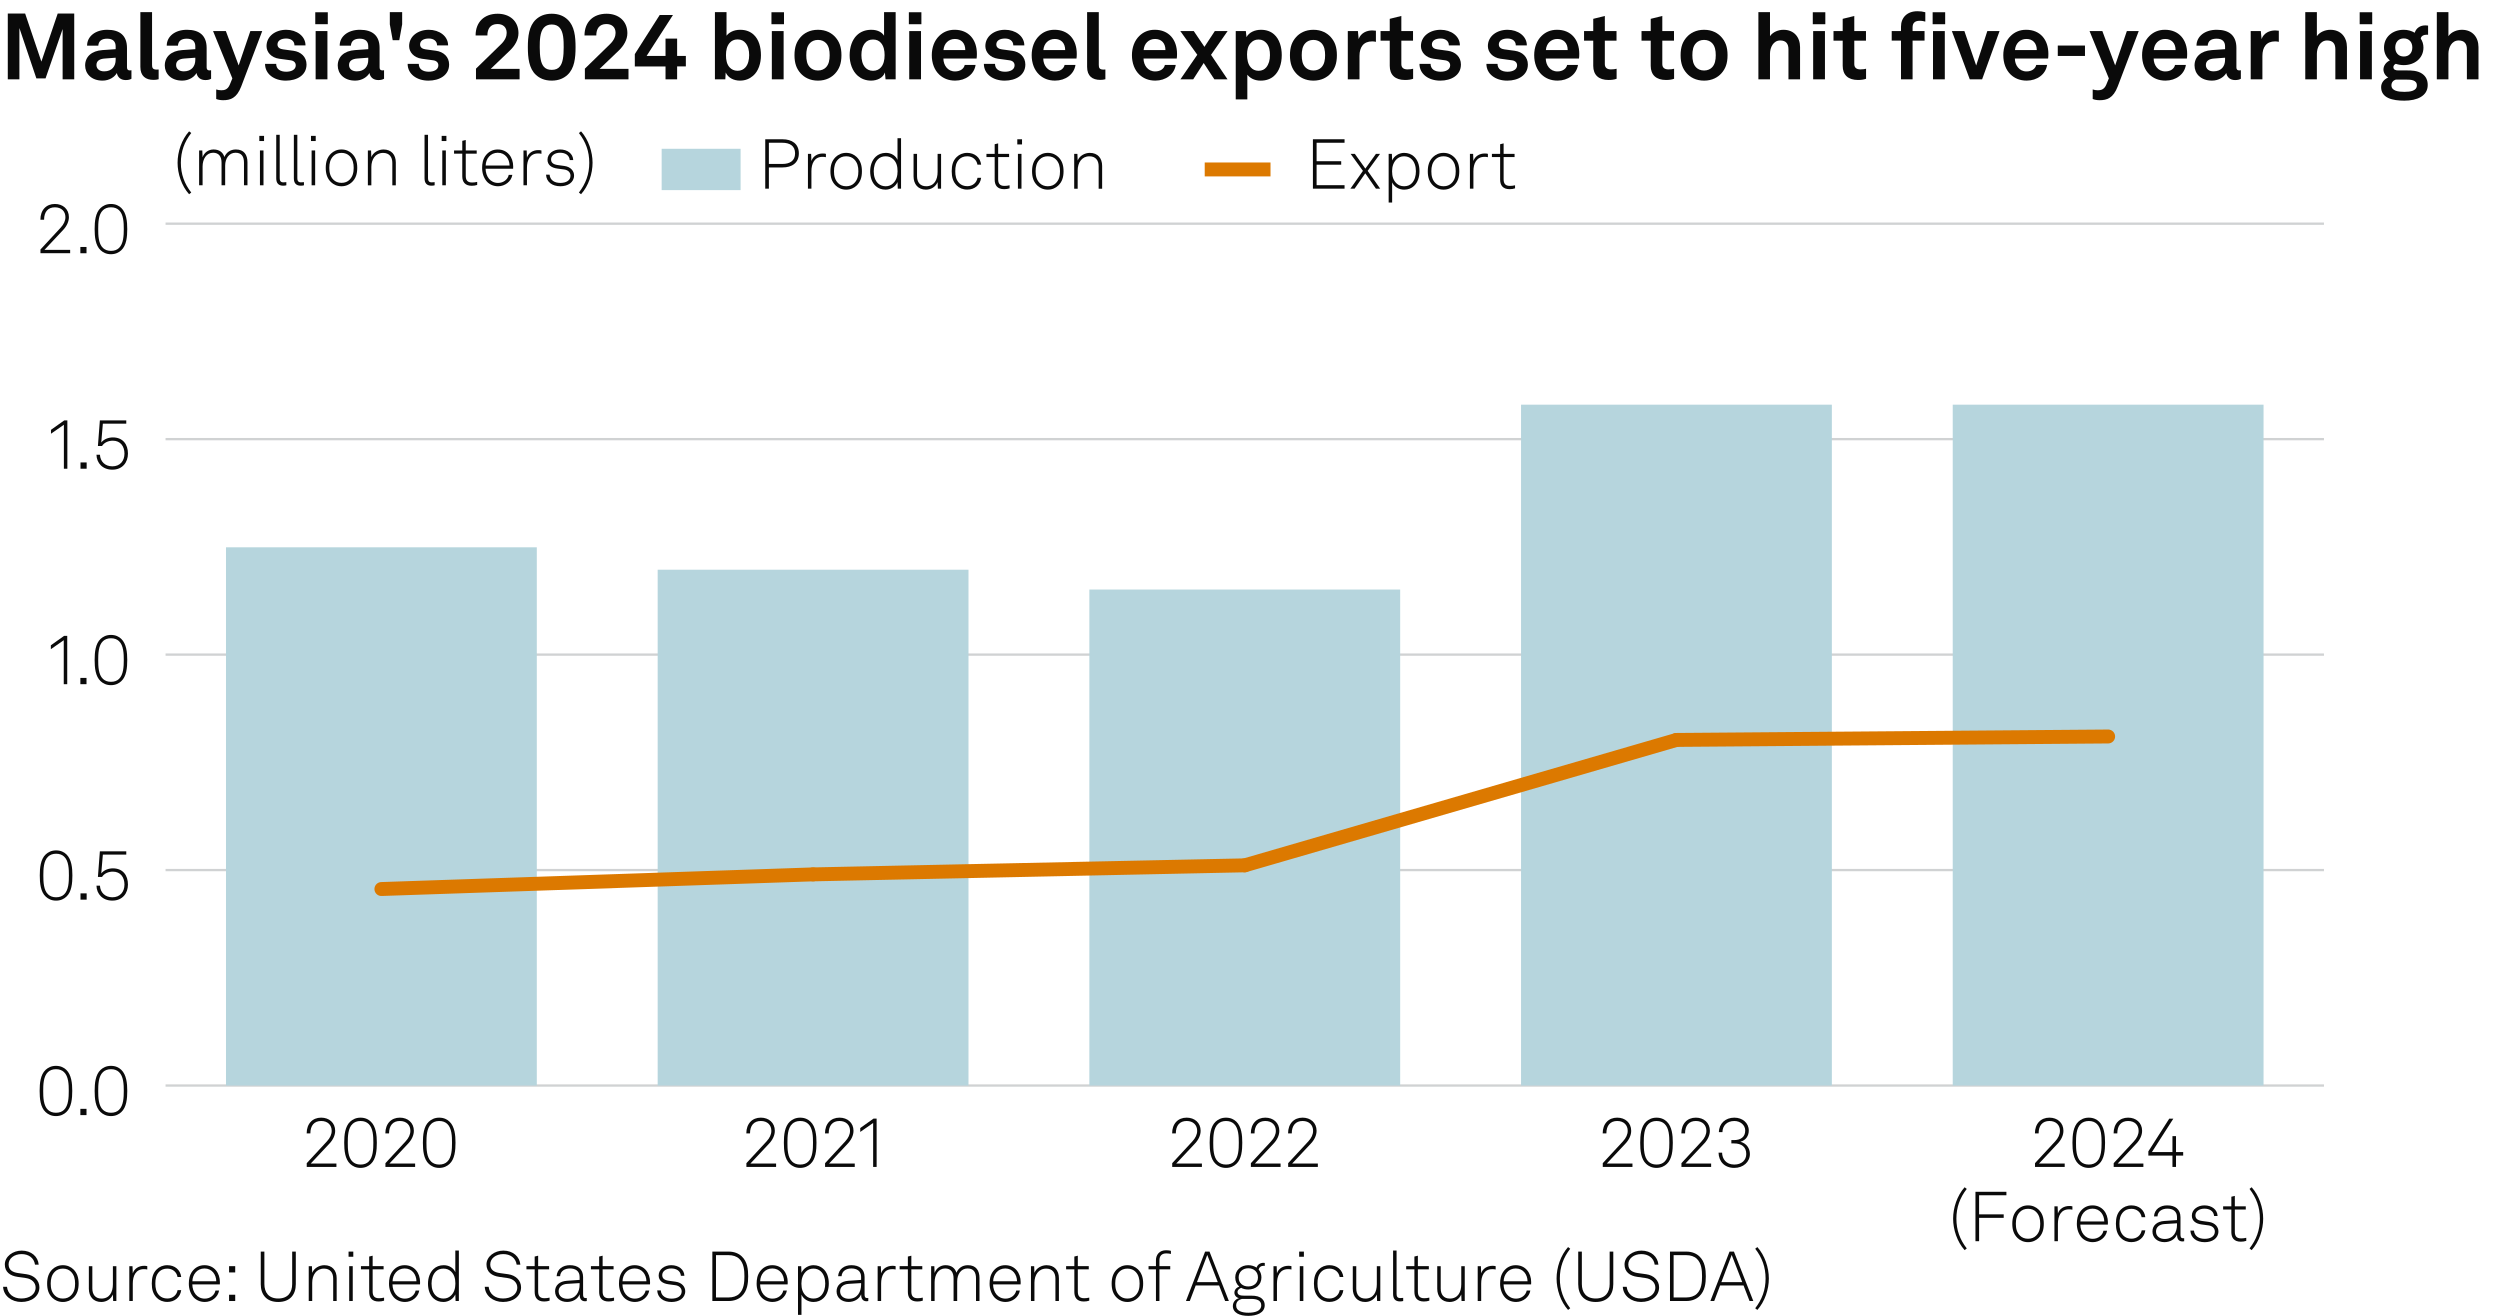 <?xml version="1.0" encoding="UTF-8"?>
<svg xmlns="http://www.w3.org/2000/svg" version="1.1" viewBox="0 0 269.291 141.732">
  <!-- Generator: Adobe Illustrator 28.7.2, SVG Export Plug-In . SVG Version: 1.2.0 Build 154)  -->
  <g>
    <g id="Background">
      <rect width="269.291" height="141.732" fill="#fff"/>
    </g>
    <g id="Graph">
      <g>
        <path d="M7.996,1.459v7.086h-1.25V3.128l-1.839,5.317h-.989l-1.829-5.427v5.527H.839V1.459h1.869l1.749,5.177,1.759-5.177h1.779Z" fill="#0a0a0a"/>
        <path d="M9.17,7.056c0-.949.7-1.579,1.859-1.659l1.429-.1v-.3c0-.49-.26-.83-.919-.83-.61,0-.919.27-.95.75h-1.209c0-.99.889-1.709,2.179-1.709,1.339,0,2.119.62,2.119,1.959v2.089c0,.24.11.33.32.33.06,0,.12-.01.16-.02v.919c-.16.09-.34.14-.62.14-.54,0-.87-.31-.95-.76-.24.42-.799.82-1.539.82-1.239,0-1.879-.78-1.879-1.629ZM12.458,6.446v-.23l-1.199.09c-.5.04-.87.23-.87.7,0,.4.31.68.83.68.85,0,1.239-.56,1.239-1.239Z" fill="#0a0a0a"/>
        <path d="M15.12,7.206V1.309h1.259v5.687c0,.3.07.5.5.5.11,0,.14-.01.21-.01v1.05c-.23.05-.32.07-.55.07-.849,0-1.419-.41-1.419-1.399Z" fill="#0a0a0a"/>
        <path d="M17.75,7.056c0-.949.7-1.579,1.859-1.659l1.429-.1v-.3c0-.49-.26-.83-.919-.83-.61,0-.919.27-.95.75h-1.209c0-.99.889-1.709,2.179-1.709,1.339,0,2.119.62,2.119,1.959v2.089c0,.24.11.33.32.33.06,0,.12-.01.16-.02v.919c-.16.09-.34.14-.62.14-.54,0-.87-.31-.95-.76-.24.42-.799.82-1.539.82-1.239,0-1.879-.78-1.879-1.629ZM21.038,6.446v-.23l-1.199.09c-.5.04-.87.23-.87.7,0,.4.31.68.83.68.85,0,1.239-.56,1.239-1.239Z" fill="#0a0a0a"/>
        <path d="M23.29,10.664v-1.029c.16.05.34.09.55.09.34,0,.699-.08.919-.62l.27-.66-2.079-5.097h1.379l1.379,3.698,1.259-3.698h1.279l-2.259,5.957c-.49,1.289-1.189,1.489-1.949,1.489-.26,0-.54-.04-.75-.13Z" fill="#0a0a0a"/>
        <path d="M28.55,6.876h1.199c0,.58.46.85,1.08.85.52,0,1.029-.2,1.029-.69,0-.28-.19-.49-.54-.54l-1.25-.17c-.859-.12-1.359-.72-1.359-1.359,0-1.059.95-1.759,2.119-1.759,1.129,0,2.079.68,2.079,1.679h-1.189c0-.479-.38-.739-.89-.739-.54,0-.939.22-.939.64,0,.37.32.49.6.53l1.109.15c.819.11,1.419.66,1.419,1.479,0,1.159-1.039,1.739-2.229,1.739-1.259,0-2.239-.71-2.239-1.809Z" fill="#0a0a0a"/>
        <path d="M35.309,1.319v1.29h-1.35v-1.29h1.35ZM35.269,3.348v5.197h-1.27V3.348h1.27Z" fill="#0a0a0a"/>
        <path d="M36.38,7.056c0-.949.7-1.579,1.859-1.659l1.429-.1v-.3c0-.49-.26-.83-.919-.83-.61,0-.919.27-.95.75h-1.209c0-.99.889-1.709,2.179-1.709,1.339,0,2.119.62,2.119,1.959v2.089c0,.24.11.33.32.33.06,0,.12-.01.16-.02v.919c-.16.09-.34.14-.62.14-.54,0-.87-.31-.95-.76-.24.42-.799.82-1.539.82-1.239,0-1.879-.78-1.879-1.629ZM39.668,6.446v-.23l-1.199.09c-.5.04-.87.23-.87.7,0,.4.31.68.83.68.85,0,1.239-.56,1.239-1.239Z" fill="#0a0a0a"/>
        <path d="M41.99,1.309h1.329v1.309l-.31,1.709h-.709l-.31-1.709v-1.309Z" fill="#0a0a0a"/>
        <path d="M43.91,6.876h1.199c0,.58.46.85,1.08.85.52,0,1.029-.2,1.029-.69,0-.28-.19-.49-.54-.54l-1.25-.17c-.859-.12-1.359-.72-1.359-1.359,0-1.059.95-1.759,2.119-1.759,1.129,0,2.079.68,2.079,1.679h-1.189c0-.479-.38-.739-.89-.739-.54,0-.939.22-.939.64,0,.37.32.49.6.53l1.109.15c.819.11,1.419.66,1.419,1.479,0,1.159-1.039,1.739-2.229,1.739-1.259,0-2.239-.71-2.239-1.809Z" fill="#0a0a0a"/>
        <path d="M51.27,7.396l2.688-2.619c.48-.459.62-.889.62-1.239,0-.609-.4-.949-.989-.949-.79,0-1.089.54-1.089,1.229h-1.27c0-1.439.93-2.338,2.379-2.338,1.269,0,2.239.77,2.239,2.089,0,.709-.39,1.359-.919,1.869l-2.069,1.979h3.108v1.129h-4.697v-1.149Z" fill="#0a0a0a"/>
        <path d="M57.729,8.065c-.75-.689-.87-1.839-.87-2.978s.12-2.299.87-2.988c.38-.35.909-.62,1.699-.62s1.33.27,1.699.62c.76.699.87,1.849.87,2.988s-.11,2.279-.87,2.978c-.37.34-.91.62-1.699.62s-1.319-.27-1.699-.62ZM60.318,7.146c.3-.379.4-1.049.4-2.059,0-.76-.02-1.629-.43-2.099-.19-.22-.47-.35-.86-.35s-.669.14-.859.36c-.41.479-.43,1.359-.43,2.089,0,1.049.12,1.719.43,2.089.2.24.48.35.859.35.4,0,.69-.12.89-.38Z" fill="#0a0a0a"/>
        <path d="M63,7.396l2.688-2.619c.48-.459.62-.889.62-1.239,0-.609-.4-.949-.989-.949-.79,0-1.089.54-1.089,1.229h-1.27c0-1.439.93-2.338,2.379-2.338,1.269,0,2.239.77,2.239,2.089,0,.709-.39,1.359-.919,1.869l-2.069,1.979h3.108v1.129h-4.697v-1.149Z" fill="#0a0a0a"/>
        <path d="M71.688,7.156h-3.308v-1.329l2.678-4.208h1.429l-2.838,4.408h2.039v-1.869h1.249v1.869h.94v1.129h-.94v1.389h-1.249v-1.389Z" fill="#0a0a0a"/>
        <path d="M78.169,7.805l-.04.74h-1.12V1.309h1.25v2.539c.23-.31.72-.64,1.469-.64.62,0,1.109.2,1.469.54.54.51.77,1.309.77,2.209,0,.839-.26,1.709-.85,2.208-.36.31-.82.52-1.409.52-.64,0-1.27-.28-1.539-.88ZM80.288,7.266c.3-.33.41-.83.41-1.329s-.1-.939-.38-1.29c-.2-.25-.47-.4-.869-.4-.38,0-.65.14-.86.38-.29.34-.39.79-.39,1.31,0,.54.1,1.019.41,1.339.19.2.47.35.84.35s.64-.14.839-.36Z" fill="#0a0a0a"/>
        <path d="M84.449,1.319v1.29h-1.35v-1.29h1.35ZM84.409,3.348v5.197h-1.27V3.348h1.27Z" fill="#0a0a0a"/>
        <path d="M86.239,7.896c-.42-.47-.66-1.04-.66-1.949s.24-1.479.66-1.949c.37-.42.989-.79,1.869-.79s1.5.37,1.869.79c.42.47.66,1.039.66,1.949s-.24,1.479-.66,1.949c-.37.419-.99.79-1.869.79s-1.499-.37-1.869-.79ZM88.958,7.266c.33-.33.41-.81.41-1.319s-.08-.989-.41-1.319c-.18-.18-.459-.33-.85-.33s-.669.15-.85.33c-.33.33-.41.81-.41,1.319s.08.99.41,1.319c.18.18.46.33.85.33s.67-.15.85-.33Z" fill="#0a0a0a"/>
        <path d="M92.409,8.175c-.6-.52-.889-1.37-.889-2.219,0-.88.27-1.669.779-2.159.39-.379.919-.589,1.559-.589.75,0,1.189.33,1.37.64V1.309h1.249v7.236h-1.089l-.07-.74c-.2.59-.85.88-1.489.88-.57,0-1.06-.2-1.419-.51ZM94.877,7.275c.3-.33.41-.799.41-1.339,0-.52-.1-.97-.39-1.31-.2-.24-.479-.37-.859-.37-.39,0-.67.14-.87.39-.28.35-.38.79-.38,1.29s.11,1,.41,1.329c.2.22.47.36.84.36s.649-.14.839-.35Z" fill="#0a0a0a"/>
        <path d="M99.249,1.319v1.29h-1.35v-1.29h1.35ZM99.208,3.348v5.197h-1.27V3.348h1.27Z" fill="#0a0a0a"/>
        <path d="M101.179,8.045c-.53-.5-.81-1.25-.81-2.099,0-.83.28-1.579.8-2.079.399-.39.939-.66,1.659-.66,1.5,0,2.399,1.049,2.399,2.599,0,.2-.01.379-.03.5h-3.578c0,.709.459,1.389,1.249,1.389.57,0,.959-.29,1.05-.7h1.169c-.15,1.02-1.079,1.689-2.199,1.689-.739,0-1.289-.25-1.709-.64ZM103.977,5.396c0-.77-.45-1.199-1.119-1.199-.68,0-1.179.49-1.229,1.199h2.349Z" fill="#0a0a0a"/>
        <path d="M105.979,6.876h1.199c0,.58.46.85,1.08.85.52,0,1.029-.2,1.029-.69,0-.28-.19-.49-.54-.54l-1.25-.17c-.859-.12-1.359-.72-1.359-1.359,0-1.059.95-1.759,2.119-1.759,1.129,0,2.079.68,2.079,1.679h-1.189c0-.479-.38-.739-.89-.739-.54,0-.939.22-.939.64,0,.37.32.49.6.53l1.109.15c.819.11,1.419.66,1.419,1.479,0,1.159-1.039,1.739-2.229,1.739-1.259,0-2.239-.71-2.239-1.809Z" fill="#0a0a0a"/>
        <path d="M111.938,8.045c-.53-.5-.81-1.25-.81-2.099,0-.83.28-1.579.8-2.079.399-.39.939-.66,1.659-.66,1.5,0,2.399,1.049,2.399,2.599,0,.2-.01.379-.03.5h-3.578c0,.709.459,1.389,1.249,1.389.57,0,.959-.29,1.05-.7h1.169c-.15,1.02-1.079,1.689-2.199,1.689-.739,0-1.289-.25-1.709-.64ZM114.737,5.396c0-.77-.45-1.199-1.119-1.199-.68,0-1.179.49-1.229,1.199h2.349Z" fill="#0a0a0a"/>
        <path d="M117.099,7.206V1.309h1.259v5.687c0,.3.07.5.5.5.11,0,.14-.01.21-.01v1.05c-.23.05-.32.07-.55.07-.849,0-1.419-.41-1.419-1.399Z" fill="#0a0a0a"/>
        <path d="M122.738,8.045c-.53-.5-.81-1.25-.81-2.099,0-.83.28-1.579.8-2.079.399-.39.939-.66,1.659-.66,1.5,0,2.399,1.049,2.399,2.599,0,.2-.01.379-.03.5h-3.578c0,.709.459,1.389,1.249,1.389.57,0,.959-.29,1.05-.7h1.169c-.15,1.02-1.079,1.689-2.199,1.689-.739,0-1.289-.25-1.709-.64ZM125.537,5.396c0-.77-.45-1.199-1.119-1.199-.68,0-1.179.49-1.229,1.199h2.349Z" fill="#0a0a0a"/>
        <path d="M127.139,3.348h1.449l1.149,1.699,1.119-1.699h1.379l-1.789,2.559,1.779,2.639h-1.419l-1.149-1.759-1.129,1.759h-1.379l1.819-2.648-1.829-2.549Z" fill="#0a0a0a"/>
        <path d="M133.108,3.348h1.09l.069.65c.29-.53.92-.79,1.56-.79.6,0,1.079.19,1.429.51.561.509.81,1.349.81,2.219,0,.929-.279,1.759-.85,2.259-.35.31-.829.49-1.419.49-.749,0-1.189-.33-1.439-.64v2.658h-1.249V3.348ZM136.396,7.256c.28-.35.4-.79.4-1.319,0-.48-.08-.939-.37-1.279-.21-.24-.46-.4-.859-.4-.38,0-.63.14-.85.38-.29.31-.39.759-.39,1.229,0,.56.1,1.06.409,1.399.19.21.46.36.83.36.38,0,.649-.15.829-.37Z" fill="#0a0a0a"/>
        <path d="M139.608,7.896c-.42-.47-.66-1.04-.66-1.949s.24-1.479.66-1.949c.369-.42.989-.79,1.869-.79s1.499.37,1.868.79c.42.47.66,1.039.66,1.949s-.24,1.479-.66,1.949c-.369.419-.989.79-1.868.79s-1.5-.37-1.869-.79ZM142.327,7.266c.329-.33.409-.81.409-1.319s-.08-.989-.409-1.319c-.181-.18-.46-.33-.85-.33s-.67.15-.85.33c-.33.33-.41.81-.41,1.319s.08.99.41,1.319c.18.18.459.33.85.33s.669-.15.85-.33Z" fill="#0a0a0a"/>
        <path d="M145.179,3.348h1.09l.08.86c.239-.66.859-.93,1.469-.93.13,0,.26.01.39.03v1.2c-.1-.03-.25-.05-.399-.05-.93,0-1.369.6-1.369,1.569v2.519h-1.26V3.348Z" fill="#0a0a0a"/>
        <path d="M149.698,7.086v-2.708h-.99v-1.03h.99v-1.319l1.249-.31v1.629h1.259v1.03h-1.259v2.528c0,.4.26.57.659.57.261,0,.45-.03.61-.07v1.079c-.271.1-.57.13-.87.13-1.049,0-1.648-.53-1.648-1.529Z" fill="#0a0a0a"/>
        <path d="M152.898,6.876h1.199c0,.58.46.85,1.079.85.521,0,1.03-.2,1.03-.69,0-.28-.19-.49-.54-.54l-1.249-.17c-.86-.12-1.359-.72-1.359-1.359,0-1.059.949-1.759,2.118-1.759,1.13,0,2.079.68,2.079,1.679h-1.189c0-.479-.38-.739-.89-.739-.539,0-.939.22-.939.64,0,.37.32.49.6.53l1.109.15c.82.11,1.42.66,1.42,1.479,0,1.159-1.04,1.739-2.229,1.739-1.259,0-2.238-.71-2.238-1.809Z" fill="#0a0a0a"/>
        <path d="M160.108,6.876h1.199c0,.58.46.85,1.079.85.521,0,1.03-.2,1.03-.69,0-.28-.19-.49-.54-.54l-1.249-.17c-.86-.12-1.359-.72-1.359-1.359,0-1.059.949-1.759,2.118-1.759,1.13,0,2.079.68,2.079,1.679h-1.189c0-.479-.38-.739-.89-.739-.539,0-.939.22-.939.64,0,.37.32.49.6.53l1.109.15c.82.11,1.42.66,1.42,1.479,0,1.159-1.04,1.739-2.229,1.739-1.259,0-2.238-.71-2.238-1.809Z" fill="#0a0a0a"/>
        <path d="M166.067,8.045c-.529-.5-.81-1.25-.81-2.099,0-.83.28-1.579.8-2.079.399-.39.939-.66,1.659-.66,1.499,0,2.398,1.049,2.398,2.599,0,.2-.01.379-.03.5h-3.578c0,.709.46,1.389,1.25,1.389.569,0,.959-.29,1.049-.7h1.17c-.15,1.02-1.08,1.689-2.199,1.689-.739,0-1.289-.25-1.709-.64ZM168.866,5.396c0-.77-.45-1.199-1.12-1.199-.68,0-1.179.49-1.229,1.199h2.349Z" fill="#0a0a0a"/>
        <path d="M171.618,7.086v-2.708h-.99v-1.03h.99v-1.319l1.249-.31v1.629h1.259v1.03h-1.259v2.528c0,.4.26.57.659.57.261,0,.45-.03.61-.07v1.079c-.271.1-.57.13-.87.13-1.049,0-1.648-.53-1.648-1.529Z" fill="#0a0a0a"/>
        <path d="M177.809,7.086v-2.708h-.99v-1.03h.99v-1.319l1.249-.31v1.629h1.259v1.03h-1.259v2.528c0,.4.26.57.659.57.261,0,.45-.03.61-.07v1.079c-.271.1-.57.13-.87.13-1.049,0-1.648-.53-1.648-1.529Z" fill="#0a0a0a"/>
        <path d="M181.688,7.896c-.42-.47-.66-1.04-.66-1.949s.24-1.479.66-1.949c.369-.42.989-.79,1.869-.79s1.499.37,1.868.79c.42.47.66,1.039.66,1.949s-.24,1.479-.66,1.949c-.369.419-.989.79-1.868.79s-1.5-.37-1.869-.79ZM184.406,7.266c.329-.33.409-.81.409-1.319s-.08-.989-.409-1.319c-.181-.18-.46-.33-.85-.33s-.67.15-.85.33c-.33.33-.41.81-.41,1.319s.08.99.41,1.319c.18.18.459.33.85.33s.669-.15.85-.33Z" fill="#0a0a0a"/>
        <path d="M190.657,1.309v2.588c.3-.45.91-.689,1.449-.689,1.14,0,1.789.799,1.789,1.869v3.468h-1.249v-3.238c0-.6-.27-.949-.89-.949-.749,0-1.1.77-1.1,1.429v2.758h-1.249V1.309h1.249Z" fill="#0a0a0a"/>
        <path d="M196.617,1.319v1.29h-1.35v-1.29h1.35ZM196.577,3.348v5.197h-1.27V3.348h1.27Z" fill="#0a0a0a"/>
        <path d="M198.488,7.086v-2.708h-.99v-1.03h.99v-1.319l1.249-.31v1.629h1.259v1.03h-1.259v2.528c0,.4.26.57.659.57.261,0,.45-.03.61-.07v1.079c-.271.1-.57.13-.87.13-1.049,0-1.648-.53-1.648-1.529Z" fill="#0a0a0a"/>
        <path d="M204.768,4.377h-1v-1.03h1v-.479c0-.959.649-1.659,1.769-1.659.36,0,.51.03.85.11v1.009c-.14-.04-.33-.09-.6-.09-.52,0-.77.24-.77.709v.4h1.289v1.03h-1.289v4.167h-1.249v-4.167Z" fill="#0a0a0a"/>
        <path d="M209.527,1.319v1.29h-1.35v-1.29h1.35ZM209.487,3.348v5.197h-1.27V3.348h1.27Z" fill="#0a0a0a"/>
        <path d="M210.248,3.348h1.349l1.27,3.708,1.199-3.708h1.319l-1.879,5.197h-1.329l-1.929-5.197Z" fill="#0a0a0a"/>
        <path d="M216.597,8.045c-.529-.5-.81-1.25-.81-2.099,0-.83.28-1.579.8-2.079.399-.39.939-.66,1.659-.66,1.499,0,2.398,1.049,2.398,2.599,0,.2-.01.379-.03.5h-3.578c0,.709.46,1.389,1.25,1.389.569,0,.959-.29,1.049-.7h1.17c-.15,1.02-1.08,1.689-2.199,1.689-.739,0-1.289-.25-1.709-.64ZM219.396,5.396c0-.77-.45-1.199-1.12-1.199-.68,0-1.179.49-1.229,1.199h2.349Z" fill="#0a0a0a"/>
        <path d="M224.586,4.907v1.12h-2.929v-1.12h2.929Z" fill="#0a0a0a"/>
        <path d="M225.418,10.664v-1.029c.16.05.34.09.55.09.34,0,.699-.08.919-.62l.271-.66-2.079-5.097h1.379l1.38,3.698,1.259-3.698h1.279l-2.259,5.957c-.489,1.289-1.189,1.489-1.949,1.489-.26,0-.539-.04-.749-.13Z" fill="#0a0a0a"/>
        <path d="M231.547,8.045c-.529-.5-.81-1.25-.81-2.099,0-.83.28-1.579.8-2.079.399-.39.939-.66,1.659-.66,1.499,0,2.398,1.049,2.398,2.599,0,.2-.01.379-.03.5h-3.578c0,.709.46,1.389,1.25,1.389.569,0,.959-.29,1.049-.7h1.17c-.15,1.02-1.08,1.689-2.199,1.689-.739,0-1.289-.25-1.709-.64ZM234.346,5.396c0-.77-.45-1.199-1.12-1.199-.679,0-1.179.49-1.229,1.199h2.349Z" fill="#0a0a0a"/>
        <path d="M236.388,7.056c0-.949.699-1.579,1.858-1.659l1.43-.1v-.3c0-.49-.26-.83-.92-.83-.609,0-.919.27-.949.75h-1.209c0-.99.89-1.709,2.179-1.709,1.339,0,2.119.62,2.119,1.959v2.089c0,.24.109.33.319.33.061,0,.12-.01.16-.02v.919c-.16.09-.34.14-.62.14-.539,0-.869-.31-.949-.76-.24.42-.8.82-1.539.82-1.239,0-1.879-.78-1.879-1.629ZM239.676,6.446v-.23l-1.199.09c-.5.04-.869.23-.869.7,0,.4.31.68.829.68.85,0,1.239-.56,1.239-1.239Z" fill="#0a0a0a"/>
        <path d="M242.437,3.348h1.09l.08.86c.239-.66.859-.93,1.469-.93.13,0,.26.01.39.03v1.2c-.1-.03-.25-.05-.399-.05-.93,0-1.369.6-1.369,1.569v2.519h-1.26V3.348Z" fill="#0a0a0a"/>
        <path d="M249.566,1.309v2.588c.3-.45.91-.689,1.449-.689,1.14,0,1.789.799,1.789,1.869v3.468h-1.249v-3.238c0-.6-.27-.949-.89-.949-.749,0-1.1.77-1.1,1.429v2.758h-1.249V1.309h1.249Z" fill="#0a0a0a"/>
        <path d="M255.526,1.319v1.29h-1.35v-1.29h1.35ZM255.486,3.348v5.197h-1.27V3.348h1.27Z" fill="#0a0a0a"/>
        <path d="M256.487,9.384c0-.47.311-.849.77-1.039-.319-.17-.52-.52-.52-.86,0-.41.271-.779.689-.979-.38-.33-.629-.79-.629-1.369,0-1.159.919-1.929,2.129-1.929.43,0,.849.12,1.179.32.16-.53.63-.79,1.1-.79.08,0,.26,0,.34.02v.989c-.03-.01-.09-.01-.12-.01-.3,0-.63.1-.67.419.19.29.29.61.29.97,0,1.139-.939,1.889-2.118,1.889-.301,0-.59-.05-.86-.14-.14.07-.26.18-.26.35,0,.31.271.36.53.36h.879c.521,0,1.189.01,1.68.35.449.31.609.73.609,1.229,0,1.189-1.159,1.679-2.519,1.679-1.279,0-2.499-.28-2.499-1.459ZM260.336,9.194c0-.6-.68-.62-1.149-.62h-1.12c-.27.08-.47.29-.47.62,0,.6.75.7,1.39.7.649,0,1.35-.1,1.35-.7ZM259.846,5.117c0-.58-.35-.979-.919-.979s-.92.4-.92.979.35.97.92.97.919-.39.919-.97Z" fill="#0a0a0a"/>
        <path d="M263.735,1.309v2.588c.3-.45.91-.689,1.449-.689,1.14,0,1.789.799,1.789,1.869v3.468h-1.249v-3.238c0-.6-.27-.949-.89-.949-.749,0-1.1.77-1.1,1.429v2.758h-1.249V1.309h1.249Z" fill="#0a0a0a"/>
      </g>
      <g>
        <path d="M.331,138.608h.42c.09.766.676,1.262,1.547,1.262.863,0,1.539-.436,1.539-1.187,0-.503-.398-.924-1.036-1.014l-.901-.128c-.811-.112-1.381-.532-1.381-1.336,0-.863.871-1.494,1.817-1.494,1.028,0,1.764.646,1.832,1.517h-.398c-.105-.751-.706-1.141-1.449-1.141-.781,0-1.396.458-1.396,1.104,0,.615.443.855,1.014.938l.916.127c.818.113,1.389.676,1.389,1.412,0,.945-.833,1.576-1.944,1.576-1.059,0-1.922-.661-1.967-1.637Z" fill="#0a0a0a"/>
        <path d="M5.648,139.802c-.413-.397-.571-.893-.571-1.539,0-.638.158-1.141.571-1.539.27-.255.646-.442,1.126-.442s.856.188,1.126.442c.413.398.57.901.57,1.539,0,.646-.158,1.142-.57,1.539-.271.256-.646.443-1.126.443s-.856-.188-1.126-.443ZM7.638,139.547c.353-.346.451-.788.451-1.284,0-.487-.098-.938-.451-1.283-.203-.203-.488-.33-.863-.33s-.661.127-.863.33c-.353.345-.45.796-.45,1.283,0,.496.097.938.45,1.284.203.203.488.33.863.33s.661-.127.863-.33Z" fill="#0a0a0a"/>
        <path d="M9.571,138.812v-2.425h.375v2.402c0,.652.323,1.088.983,1.088.871,0,1.231-.698,1.231-1.539v-1.951h.375v3.753h-.345l-.03-.705c-.21.495-.69.811-1.254.811-.848,0-1.336-.593-1.336-1.434Z" fill="#0a0a0a"/>
        <path d="M13.928,136.387h.345l.03.772c.165-.525.675-.811,1.208-.811.113,0,.24,0,.353.038v.36c-.12-.03-.248-.038-.368-.038-.871,0-1.193.721-1.193,1.554v1.877h-.375v-3.753Z" fill="#0a0a0a"/>
        <path d="M16.891,139.795c-.398-.398-.541-.894-.541-1.532,0-.646.135-1.148.541-1.539.27-.263.653-.442,1.133-.442.796,0,1.404.488,1.494,1.269h-.398c-.083-.518-.511-.9-1.096-.9-.368,0-.661.12-.863.322-.353.353-.428.796-.428,1.291,0,.488.083.932.435,1.284.203.203.496.323.863.323.586,0,1.014-.384,1.096-.901h.391c-.098.773-.706,1.269-1.494,1.269-.48,0-.863-.173-1.133-.442Z" fill="#0a0a0a"/>
        <path d="M20.836,139.72c-.308-.36-.496-.871-.496-1.441,0-.474.075-.938.375-1.337.323-.428.766-.66,1.314-.66,1.036,0,1.659.826,1.659,1.824,0,.09,0,.143-.007.248h-2.965c.015.833.503,1.531,1.344,1.531.593,0,1.059-.391,1.148-.871h.391c-.113.706-.789,1.231-1.539,1.231-.541,0-.976-.24-1.224-.525ZM23.298,138.016c-.015-.714-.458-1.382-1.269-1.382-.796,0-1.292.646-1.307,1.382h2.575Z" fill="#0a0a0a"/>
        <path d="M25.336,136.387v.675h-.661v-.675h.661ZM25.336,139.464v.676h-.661v-.676h.661Z" fill="#0a0a0a"/>
        <path d="M28.088,138.323v-3.506h.39v3.491c0,.9.451,1.562,1.494,1.562s1.501-.661,1.501-1.562v-3.491h.39v3.506c0,1.134-.63,1.922-1.892,1.922s-1.884-.788-1.884-1.922Z" fill="#0a0a0a"/>
        <path d="M33.255,136.387h.345l.03.721c.195-.519.781-.826,1.306-.826.856,0,1.329.57,1.329,1.403v2.455h-.375v-2.417c0-.631-.323-1.073-.991-1.073-.833,0-1.269.69-1.269,1.523v1.967h-.375v-3.753Z" fill="#0a0a0a"/>
        <path d="M38.056,134.817v.556h-.51v-.556h.51ZM37.996,136.387v3.753h-.383v-3.753h.383Z" fill="#0a0a0a"/>
        <path d="M39.766,139.164v-2.433h-.886v-.345h.886v-1.036l.375-.091v1.127h1.179v.345h-1.179v2.38c0,.413.127.729.676.729.203,0,.36-.022.555-.067v.33c-.188.06-.375.09-.585.09-.736,0-1.021-.428-1.021-1.028Z" fill="#0a0a0a"/>
        <path d="M42.398,139.72c-.308-.36-.496-.871-.496-1.441,0-.474.075-.938.375-1.337.323-.428.766-.66,1.313-.66,1.036,0,1.659.826,1.659,1.824,0,.09,0,.143-.007.248h-2.965c.015.833.503,1.531,1.344,1.531.593,0,1.059-.391,1.148-.871h.391c-.113.706-.788,1.231-1.539,1.231-.541,0-.976-.24-1.224-.525ZM44.86,138.016c-.015-.714-.458-1.382-1.269-1.382-.795,0-1.291.646-1.306,1.382h2.575Z" fill="#0a0a0a"/>
        <path d="M46.733,139.885c-.436-.368-.631-.969-.631-1.614,0-.615.195-1.193.601-1.576.263-.248.631-.413,1.096-.413.608,0,1.074.338,1.246.758v-2.334h.383v5.435h-.353l-.03-.713c-.21.503-.758.818-1.276.818-.443,0-.781-.143-1.036-.36ZM48.564,139.569c.353-.323.488-.788.488-1.307,0-.555-.127-.99-.48-1.313-.195-.18-.458-.3-.811-.3-.36,0-.638.127-.841.338-.3.314-.436.795-.436,1.275,0,.533.15,1.044.511,1.344.195.166.458.271.781.271.338,0,.593-.127.788-.308Z" fill="#0a0a0a"/>
        <path d="M52.214,138.608h.421c.09.766.675,1.262,1.546,1.262.863,0,1.539-.436,1.539-1.187,0-.503-.398-.924-1.036-1.014l-.901-.128c-.811-.112-1.381-.532-1.381-1.336,0-.863.871-1.494,1.817-1.494,1.028,0,1.764.646,1.832,1.517h-.398c-.105-.751-.706-1.141-1.449-1.141-.781,0-1.396.458-1.396,1.104,0,.615.443.855,1.014.938l.916.127c.818.113,1.389.676,1.389,1.412,0,.945-.833,1.576-1.944,1.576-1.059,0-1.922-.661-1.967-1.637Z" fill="#0a0a0a"/>
        <path d="M57.593,139.164v-2.433h-.886v-.345h.886v-1.036l.375-.091v1.127h1.179v.345h-1.179v2.38c0,.413.127.729.676.729.203,0,.36-.022.555-.067v.33c-.188.06-.375.09-.585.09-.736,0-1.021-.428-1.021-1.028Z" fill="#0a0a0a"/>
        <path d="M59.79,139.097c0-.668.51-1.081,1.261-1.134l1.382-.098v-.33c0-.631-.458-.901-1.036-.901-.563,0-1.029.271-1.066.834h-.375c.052-.773.676-1.187,1.426-1.187.856,0,1.426.42,1.426,1.283v1.854c0,.256.038.405.293.405.03,0,.075,0,.105-.007v.33c-.052.015-.12.022-.18.022-.465,0-.593-.353-.593-.751-.203.533-.773.826-1.352.826-.728,0-1.291-.443-1.291-1.148ZM62.432,138.405v-.194l-1.344.082c-.578.038-.916.353-.916.796,0,.525.405.811.938.811.946,0,1.321-.766,1.321-1.494Z" fill="#0a0a0a"/>
        <path d="M64.538,139.164v-2.433h-.886v-.345h.886v-1.036l.375-.091v1.127h1.179v.345h-1.179v2.38c0,.413.127.729.675.729.203,0,.36-.022.556-.067v.33c-.188.06-.375.09-.585.09-.736,0-1.021-.428-1.021-1.028Z" fill="#0a0a0a"/>
        <path d="M67.17,139.72c-.308-.36-.496-.871-.496-1.441,0-.474.075-.938.375-1.337.323-.428.766-.66,1.314-.66,1.036,0,1.659.826,1.659,1.824,0,.09,0,.143-.007.248h-2.965c.015.833.503,1.531,1.344,1.531.593,0,1.059-.391,1.148-.871h.391c-.113.706-.789,1.231-1.539,1.231-.541,0-.976-.24-1.224-.525ZM69.632,138.016c-.015-.714-.458-1.382-1.269-1.382-.796,0-1.292.646-1.307,1.382h2.575Z" fill="#0a0a0a"/>
        <path d="M70.792,138.999h.383c.06.615.548.886,1.164.886.623,0,1.089-.271,1.089-.781,0-.33-.233-.607-.691-.668l-.728-.098c-.631-.082-1.059-.383-1.059-.953,0-.668.646-1.104,1.351-1.104.811,0,1.396.466,1.419,1.141h-.375c-.052-.54-.495-.788-1.043-.788s-.968.293-.968.714c0,.308.165.54.728.615l.713.098c.706.098,1.036.57,1.036,1.021,0,.766-.691,1.164-1.472,1.164-.893,0-1.509-.473-1.546-1.246Z" fill="#0a0a0a"/>
        <path d="M78.489,134.817c.601,0,1.081.202,1.412.518.601.571.69,1.396.69,2.147,0,.735-.09,1.569-.69,2.14-.331.315-.811.518-1.412.518h-1.757v-5.322h1.757ZM79.615,139.374c.526-.488.571-1.291.571-1.892,0-.615-.045-1.411-.571-1.899-.27-.255-.683-.383-1.126-.383h-1.366v4.557h1.366c.443,0,.856-.127,1.126-.383Z" fill="#0a0a0a"/>
        <path d="M81.997,139.72c-.308-.36-.496-.871-.496-1.441,0-.474.075-.938.375-1.337.323-.428.766-.66,1.314-.66,1.036,0,1.659.826,1.659,1.824,0,.09,0,.143-.007.248h-2.965c.015.833.503,1.531,1.344,1.531.593,0,1.059-.391,1.148-.871h.391c-.113.706-.789,1.231-1.539,1.231-.541,0-.976-.24-1.224-.525ZM84.459,138.016c-.015-.714-.458-1.382-1.269-1.382-.796,0-1.292.646-1.307,1.382h2.575Z" fill="#0a0a0a"/>
        <path d="M85.957,136.387h.345l.03.713c.21-.496.766-.818,1.284-.818.443,0,.773.143,1.028.36.436.368.631.946.631,1.614,0,.638-.188,1.216-.593,1.591-.255.24-.608.398-1.059.398-.548,0-1.081-.308-1.291-.788v2.177h-.375v-5.247ZM88.464,139.539c.3-.322.428-.796.428-1.276,0-.532-.15-1.035-.51-1.344-.188-.165-.443-.27-.773-.27-.337,0-.593.127-.788.308-.345.33-.496.788-.496,1.306,0,.556.135.991.488,1.314.195.18.458.3.811.3.368,0,.646-.127.841-.338Z" fill="#0a0a0a"/>
        <path d="M90.112,139.097c0-.668.51-1.081,1.261-1.134l1.382-.098v-.33c0-.631-.458-.901-1.036-.901-.563,0-1.029.271-1.066.834h-.375c.052-.773.676-1.187,1.426-1.187.856,0,1.426.42,1.426,1.283v1.854c0,.256.038.405.293.405.03,0,.075,0,.105-.007v.33c-.052.015-.12.022-.18.022-.465,0-.593-.353-.593-.751-.203.533-.773.826-1.352.826-.728,0-1.291-.443-1.291-1.148ZM92.754,138.405v-.194l-1.344.082c-.578.038-.916.353-.916.796,0,.525.405.811.938.811.946,0,1.321-.766,1.321-1.494Z" fill="#0a0a0a"/>
        <path d="M94.537,136.387h.345l.03.772c.165-.525.675-.811,1.208-.811.113,0,.24,0,.353.038v.36c-.12-.03-.248-.038-.368-.038-.871,0-1.193.721-1.193,1.554v1.877h-.375v-3.753Z" fill="#0a0a0a"/>
        <path d="M97.792,139.164v-2.433h-.886v-.345h.886v-1.036l.375-.091v1.127h1.179v.345h-1.179v2.38c0,.413.127.729.676.729.203,0,.36-.022.555-.067v.33c-.188.06-.375.09-.585.09-.736,0-1.021-.428-1.021-1.028Z" fill="#0a0a0a"/>
        <path d="M100.297,136.387h.345l.03.735c.172-.503.63-.841,1.179-.841.646,0,1.021.33,1.171.811.203-.465.608-.811,1.239-.811.878,0,1.246.578,1.246,1.381v2.478h-.375v-2.432c0-.661-.255-1.074-.908-1.074-.706,0-1.119.623-1.119,1.382v2.124h-.39v-2.432c0-.661-.286-1.074-.909-1.074-.721,0-1.133.676-1.133,1.479v2.026h-.375v-3.753Z" fill="#0a0a0a"/>
        <path d="M107.092,139.72c-.308-.36-.496-.871-.496-1.441,0-.474.075-.938.375-1.337.323-.428.766-.66,1.314-.66,1.036,0,1.659.826,1.659,1.824,0,.09,0,.143-.008.248h-2.965c.015.833.503,1.531,1.343,1.531.594,0,1.059-.391,1.149-.871h.39c-.112.706-.788,1.231-1.539,1.231-.54,0-.976-.24-1.223-.525ZM109.554,138.016c-.015-.714-.458-1.382-1.269-1.382-.796,0-1.292.646-1.307,1.382h2.575Z" fill="#0a0a0a"/>
        <path d="M111.051,136.387h.346l.029.721c.195-.519.781-.826,1.307-.826.855,0,1.329.57,1.329,1.403v2.455h-.376v-2.417c0-.631-.322-1.073-.99-1.073-.834,0-1.27.69-1.27,1.523v1.967h-.375v-3.753Z" fill="#0a0a0a"/>
        <path d="M115.724,139.164v-2.433h-.886v-.345h.886v-1.036l.375-.091v1.127h1.179v.345h-1.179v2.38c0,.413.128.729.676.729.203,0,.36-.022.556-.067v.33c-.188.06-.375.09-.586.09-.735,0-1.021-.428-1.021-1.028Z" fill="#0a0a0a"/>
        <path d="M120.315,139.802c-.413-.397-.571-.893-.571-1.539,0-.638.158-1.141.571-1.539.27-.255.646-.442,1.126-.442s.855.188,1.126.442c.413.398.57.901.57,1.539,0,.646-.157,1.142-.57,1.539-.271.256-.646.443-1.126.443s-.856-.188-1.126-.443ZM122.304,139.547c.353-.346.45-.788.45-1.284,0-.487-.098-.938-.45-1.283-.203-.203-.488-.33-.863-.33s-.661.127-.863.33c-.354.345-.451.796-.451,1.283,0,.496.098.938.451,1.284.202.203.487.33.863.33s.66-.127.863-.33Z" fill="#0a0a0a"/>
        <path d="M124.514,136.731h-.796v-.345h.796v-.639c0-.57.36-1.073,1.081-1.073.218,0,.391.022.533.06v.338c-.135-.037-.285-.06-.503-.06-.488,0-.736.27-.736.75v.624h1.164v.345h-1.164v3.408h-.375v-3.408Z" fill="#0a0a0a"/>
        <path d="M131.319,138.466h-2.522l-.638,1.674h-.413l2.064-5.322h.473l2.087,5.322h-.405l-.646-1.674ZM131.176,138.105l-1.134-2.928-1.11,2.928h2.244Z" fill="#0a0a0a"/>
        <path d="M132.8,140.673c0-.391.256-.729.661-.841-.285-.06-.496-.308-.496-.586,0-.314.218-.548.526-.66-.271-.226-.436-.563-.436-.983,0-.811.646-1.321,1.403-1.321.338,0,.646.098.901.263.09-.33.397-.518.735-.518.045,0,.105.007.143.015v.315c-.037-.008-.098-.008-.143-.008-.27,0-.464.15-.517.405.188.218.3.503.3.849,0,.811-.638,1.299-1.419,1.299-.285,0-.548-.061-.766-.181-.202.083-.391.226-.391.451,0,.345.376.39.676.39h.773c.578,0,.938.098,1.193.338.181.173.287.376.287.691,0,.841-.879,1.148-1.773,1.148-.923,0-1.659-.323-1.659-1.066ZM135.856,140.605c0-.541-.488-.69-1.073-.69h-1.006c-.338.082-.623.285-.623.721,0,.585.653.766,1.313.766.713,0,1.389-.181,1.389-.796ZM135.503,137.603c0-.623-.458-.991-1.044-.991-.562,0-1.036.368-1.036.991,0,.615.451.969,1.036.969s1.044-.354,1.044-.969Z" fill="#0a0a0a"/>
        <path d="M137.174,136.387h.346l.029.772c.164-.525.676-.811,1.209-.811.111,0,.24,0,.352.038v.36c-.119-.03-.246-.038-.367-.038-.871,0-1.193.721-1.193,1.554v1.877h-.375v-3.753Z" fill="#0a0a0a"/>
        <path d="M140.451,134.817v.556h-.51v-.556h.51ZM140.391,136.387v3.753h-.383v-3.753h.383Z" fill="#0a0a0a"/>
        <path d="M142.072,139.795c-.398-.398-.541-.894-.541-1.532,0-.646.135-1.148.541-1.539.27-.263.652-.442,1.133-.442.795,0,1.404.488,1.494,1.269h-.398c-.082-.518-.51-.9-1.096-.9-.367,0-.66.12-.863.322-.354.353-.428.796-.428,1.291,0,.488.082.932.436,1.284.203.203.496.323.863.323.586,0,1.014-.384,1.096-.901h.391c-.098.773-.705,1.269-1.494,1.269-.48,0-.863-.173-1.133-.442Z" fill="#0a0a0a"/>
        <path d="M145.717,138.812v-2.425h.375v2.402c0,.652.322,1.088.982,1.088.871,0,1.232-.698,1.232-1.539v-1.951h.375v3.753h-.346l-.029-.705c-.211.495-.691.811-1.254.811-.85,0-1.336-.593-1.336-1.434Z" fill="#0a0a0a"/>
        <path d="M150.059,139.39v-4.685h.375v4.669c0,.256.076.45.391.45.15,0,.219-.007.322-.022v.338c-.082.022-.18.045-.338.045-.48,0-.75-.247-.75-.795Z" fill="#0a0a0a"/>
        <path d="M152.354,139.164v-2.433h-.885v-.345h.885v-1.036l.375-.091v1.127h1.18v.345h-1.18v2.38c0,.413.129.729.676.729.203,0,.361-.022.557-.067v.33c-.188.06-.375.09-.586.09-.736,0-1.021-.428-1.021-1.028Z" fill="#0a0a0a"/>
        <path d="M154.814,138.812v-2.425h.375v2.402c0,.652.322,1.088.982,1.088.871,0,1.232-.698,1.232-1.539v-1.951h.375v3.753h-.346l-.029-.705c-.211.495-.691.811-1.254.811-.85,0-1.336-.593-1.336-1.434Z" fill="#0a0a0a"/>
        <path d="M159.172,136.387h.346l.029.772c.164-.525.676-.811,1.209-.811.111,0,.24,0,.352.038v.36c-.119-.03-.246-.038-.367-.038-.871,0-1.193.721-1.193,1.554v1.877h-.375v-3.753Z" fill="#0a0a0a"/>
        <path d="M162.082,139.72c-.309-.36-.496-.871-.496-1.441,0-.474.074-.938.375-1.337.322-.428.766-.66,1.314-.66,1.035,0,1.658.826,1.658,1.824,0,.09,0,.143-.008.248h-2.965c.016.833.504,1.531,1.344,1.531.594,0,1.059-.391,1.148-.871h.391c-.111.706-.787,1.231-1.539,1.231-.541,0-.975-.24-1.223-.525ZM164.543,138.016c-.014-.714-.457-1.382-1.268-1.382-.797,0-1.291.646-1.307,1.382h2.574Z" fill="#0a0a0a"/>
        <path d="M167.668,137.715c0-1.171.428-2.478,1.238-3.386l.232.181c-.734.945-1.117,1.974-1.117,3.205s.383,2.26,1.117,3.206l-.232.18c-.811-.908-1.238-2.215-1.238-3.386Z" fill="#0a0a0a"/>
        <path d="M170,138.323v-3.506h.391v3.491c0,.9.451,1.562,1.494,1.562s1.502-.661,1.502-1.562v-3.491h.391v3.506c0,1.134-.631,1.922-1.893,1.922s-1.885-.788-1.885-1.922Z" fill="#0a0a0a"/>
        <path d="M174.801,138.608h.42c.09.766.676,1.262,1.547,1.262.863,0,1.539-.436,1.539-1.187,0-.503-.398-.924-1.037-1.014l-.9-.128c-.811-.112-1.381-.532-1.381-1.336,0-.863.871-1.494,1.816-1.494,1.029,0,1.764.646,1.832,1.517h-.398c-.105-.751-.705-1.141-1.449-1.141-.779,0-1.395.458-1.395,1.104,0,.615.441.855,1.012.938l.916.127c.818.113,1.389.676,1.389,1.412,0,.945-.832,1.576-1.943,1.576-1.059,0-1.922-.661-1.967-1.637Z" fill="#0a0a0a"/>
        <path d="M181.643,134.817c.6,0,1.08.202,1.41.518.602.571.691,1.396.691,2.147,0,.735-.09,1.569-.691,2.14-.33.315-.811.518-1.41.518h-1.758v-5.322h1.758ZM182.768,139.374c.525-.488.57-1.291.57-1.892,0-.615-.045-1.411-.57-1.899-.27-.255-.682-.383-1.125-.383h-1.367v4.557h1.367c.443,0,.855-.127,1.125-.383Z" fill="#0a0a0a"/>
        <path d="M187.809,138.466h-2.523l-.637,1.674h-.414l2.064-5.322h.473l2.088,5.322h-.406l-.645-1.674ZM187.666,138.105l-1.135-2.928-1.111,2.928h2.246Z" fill="#0a0a0a"/>
        <path d="M189.064,140.921c.736-.946,1.119-1.975,1.119-3.206s-.383-2.26-1.119-3.205l.232-.181c.811.908,1.238,2.215,1.238,3.386s-.428,2.478-1.238,3.386l-.232-.18Z" fill="#0a0a0a"/>
      </g>
      <g>
        <path d="M19.128,17.534c0-1.171.428-2.478,1.239-3.386l.233.18c-.736.946-1.119,1.974-1.119,3.206s.383,2.26,1.119,3.206l-.233.18c-.811-.908-1.239-2.215-1.239-3.386Z" fill="#0a0a0a"/>
        <path d="M21.446,16.206h.345l.03.735c.172-.503.63-.841,1.179-.841.646,0,1.021.331,1.171.811.203-.465.608-.811,1.239-.811.878,0,1.246.578,1.246,1.381v2.478h-.375v-2.432c0-.661-.255-1.074-.908-1.074-.706,0-1.119.623-1.119,1.381v2.125h-.39v-2.432c0-.661-.286-1.074-.909-1.074-.721,0-1.133.676-1.133,1.479v2.027h-.375v-3.753Z" fill="#0a0a0a"/>
        <path d="M28.443,14.636v.556h-.511v-.556h.511ZM28.383,16.206v3.753h-.383v-3.753h.383Z" fill="#0a0a0a"/>
        <path d="M29.755,19.208v-4.685h.375v4.669c0,.255.075.45.39.45.15,0,.218-.007.323-.022v.338c-.083.022-.18.045-.337.045-.48,0-.751-.248-.751-.795Z" fill="#0a0a0a"/>
        <path d="M31.653,19.208v-4.685h.375v4.669c0,.255.075.45.39.45.15,0,.218-.007.323-.022v.338c-.083.022-.18.045-.337.045-.48,0-.751-.248-.751-.795Z" fill="#0a0a0a"/>
        <path d="M34.008,14.636v.556h-.51v-.556h.51ZM33.948,16.206v3.753h-.383v-3.753h.383Z" fill="#0a0a0a"/>
        <path d="M35.658,19.621c-.413-.398-.57-.893-.57-1.539,0-.638.157-1.141.57-1.539.271-.255.646-.443,1.126-.443s.856.188,1.126.443c.413.398.571.901.571,1.539,0,.646-.158,1.141-.571,1.539-.27.255-.646.443-1.126.443s-.855-.188-1.126-.443ZM37.647,19.366c.353-.345.451-.788.451-1.284,0-.488-.098-.938-.451-1.284-.203-.203-.488-.33-.863-.33s-.661.127-.863.33c-.353.345-.45.796-.45,1.284,0,.496.098.938.45,1.284.203.203.488.331.863.331s.661-.127.863-.331Z" fill="#0a0a0a"/>
        <path d="M39.625,16.206h.345l.03.721c.195-.518.781-.826,1.306-.826.856,0,1.329.571,1.329,1.404v2.455h-.375v-2.417c0-.63-.323-1.073-.991-1.073-.833,0-1.269.69-1.269,1.524v1.967h-.375v-3.753Z" fill="#0a0a0a"/>
        <path d="M45.73,19.208v-4.685h.375v4.669c0,.255.075.45.39.45.15,0,.218-.007.323-.022v.338c-.083.022-.18.045-.337.045-.48,0-.751-.248-.751-.795Z" fill="#0a0a0a"/>
        <path d="M48.085,14.636v.556h-.51v-.556h.51ZM48.025,16.206v3.753h-.383v-3.753h.383Z" fill="#0a0a0a"/>
        <path d="M49.795,18.983v-2.432h-.886v-.345h.886v-1.036l.375-.09v1.126h1.179v.345h-1.179v2.38c0,.413.127.728.676.728.203,0,.36-.022.555-.067v.33c-.188.06-.375.09-.585.09-.736,0-1.021-.428-1.021-1.029Z" fill="#0a0a0a"/>
        <path d="M52.428,19.539c-.308-.36-.496-.871-.496-1.441,0-.473.075-.938.375-1.336.323-.428.766-.661,1.313-.661,1.036,0,1.659.826,1.659,1.824,0,.09,0,.143-.007.248h-2.965c.015.833.503,1.531,1.344,1.531.593,0,1.059-.39,1.148-.871h.391c-.113.706-.788,1.231-1.539,1.231-.541,0-.976-.24-1.224-.525ZM54.89,17.834c-.015-.713-.458-1.381-1.269-1.381-.795,0-1.291.646-1.306,1.381h2.575Z" fill="#0a0a0a"/>
        <path d="M56.387,16.206h.345l.03.773c.165-.525.675-.811,1.208-.811.113,0,.24,0,.353.038v.36c-.12-.03-.248-.038-.368-.038-.871,0-1.193.721-1.193,1.554v1.877h-.375v-3.753Z" fill="#0a0a0a"/>
        <path d="M58.817,18.818h.383c.06.616.548.886,1.164.886.623,0,1.089-.27,1.089-.781,0-.33-.233-.608-.691-.668l-.728-.098c-.631-.083-1.059-.383-1.059-.954,0-.668.646-1.104,1.351-1.104.811,0,1.396.466,1.419,1.141h-.375c-.052-.541-.495-.788-1.043-.788s-.968.292-.968.713c0,.308.165.54.728.615l.713.098c.706.098,1.036.571,1.036,1.021,0,.766-.691,1.164-1.472,1.164-.893,0-1.509-.473-1.546-1.246Z" fill="#0a0a0a"/>
        <path d="M62.356,20.74c.736-.946,1.119-1.975,1.119-3.206s-.383-2.26-1.119-3.206l.233-.18c.811.908,1.239,2.214,1.239,3.386s-.428,2.478-1.239,3.386l-.233-.18Z" fill="#0a0a0a"/>
      </g>
      <line x1="17.833" y1="116.93" x2="250.331" y2="116.93" fill="none"/>
      <g>
        <g>
          <g>
            <path d="M4.916,119.793c-.563-.518-.646-1.456-.646-2.282,0-.817.083-1.756.646-2.274.255-.232.608-.428,1.111-.428s.864.188,1.111.428c.556.533.646,1.457.646,2.274,0,.826-.083,1.765-.646,2.282-.248.233-.608.429-1.111.429s-.855-.195-1.111-.429ZM6.89,119.553c.488-.457.518-1.358.518-2.042,0-.675-.023-1.576-.518-2.034-.203-.188-.473-.308-.864-.308-.383,0-.66.128-.855.308-.496.458-.518,1.359-.518,2.034,0,.684.022,1.585.518,2.042.195.181.473.309.855.309.391,0,.668-.12.864-.309Z" fill="#0a0a0a"/>
            <path d="M9.318,119.44v.676h-.661v-.676h.661Z" fill="#0a0a0a"/>
            <path d="M10.841,119.793c-.563-.518-.646-1.456-.646-2.282,0-.817.083-1.756.646-2.274.255-.232.608-.428,1.111-.428s.863.188,1.111.428c.556.533.646,1.457.646,2.274,0,.826-.083,1.765-.646,2.282-.248.233-.608.429-1.111.429s-.856-.195-1.111-.429ZM12.815,119.553c.488-.457.518-1.358.518-2.042,0-.675-.022-1.576-.518-2.034-.203-.188-.473-.308-.863-.308-.383,0-.661.128-.856.308-.496.458-.518,1.359-.518,2.034,0,.684.022,1.585.518,2.042.195.181.473.309.856.309.39,0,.668-.12.863-.309Z" fill="#0a0a0a"/>
          </g>
          <g>
            <path d="M4.931,96.584c-.563-.518-.646-1.456-.646-2.282,0-.817.083-1.756.646-2.274.255-.232.608-.428,1.111-.428s.863.188,1.111.428c.556.533.646,1.457.646,2.274,0,.826-.083,1.765-.646,2.282-.248.233-.608.429-1.111.429s-.856-.195-1.111-.429ZM6.905,96.344c.488-.457.518-1.358.518-2.042,0-.675-.022-1.576-.518-2.034-.203-.188-.473-.308-.863-.308-.383,0-.661.128-.856.308-.496.458-.518,1.359-.518,2.034,0,.684.022,1.585.518,2.042.195.181.473.309.856.309.39,0,.668-.12.863-.309Z" fill="#0a0a0a"/>
            <path d="M9.333,96.231v.676h-.661v-.676h.661Z" fill="#0a0a0a"/>
            <path d="M10.39,95.398h.375c.038.735.548,1.254,1.336,1.254.833,0,1.306-.586,1.306-1.374,0-.759-.413-1.389-1.246-1.389-.465,0-.923.18-1.171.57h-.443l.21-2.755h2.845v.353h-2.522l-.172,2.026c.285-.367.788-.548,1.253-.548,1.074,0,1.622.751,1.622,1.742,0,.945-.593,1.734-1.682,1.734-1.036,0-1.689-.698-1.711-1.614Z" fill="#0a0a0a"/>
          </g>
          <g>
            <path d="M5.477,69.929v-.421l1.427-1.013h.338v5.203h-.375v-4.738l-1.389.969Z" fill="#0a0a0a"/>
            <path d="M9.318,73.022v.676h-.661v-.676h.661Z" fill="#0a0a0a"/>
            <path d="M10.84,73.375c-.563-.518-.646-1.457-.646-2.283,0-.817.083-1.756.646-2.274.255-.232.608-.428,1.111-.428s.864.188,1.111.428c.556.533.646,1.457.646,2.274,0,.826-.083,1.765-.646,2.283-.248.233-.608.429-1.111.429s-.855-.195-1.111-.429ZM12.815,73.135c.488-.457.518-1.359.518-2.042,0-.675-.023-1.576-.518-2.034-.203-.188-.473-.308-.864-.308-.383,0-.66.128-.855.308-.496.458-.518,1.359-.518,2.034,0,.684.022,1.585.518,2.042.195.181.473.309.855.309.391,0,.668-.12.864-.309Z" fill="#0a0a0a"/>
          </g>
          <g>
            <path d="M5.492,46.719v-.42l1.426-1.014h.338v5.203h-.375v-4.737l-1.389.969Z" fill="#0a0a0a"/>
            <path d="M9.333,49.812v.676h-.661v-.676h.661Z" fill="#0a0a0a"/>
            <path d="M10.39,48.979h.375c.038.735.548,1.253,1.336,1.253.833,0,1.306-.585,1.306-1.374,0-.758-.413-1.389-1.246-1.389-.465,0-.923.18-1.171.571h-.443l.21-2.755h2.845v.353h-2.522l-.173,2.027c.286-.368.789-.548,1.254-.548,1.074,0,1.622.75,1.622,1.742,0,.946-.593,1.734-1.682,1.734-1.036,0-1.689-.698-1.711-1.614Z" fill="#0a0a0a"/>
          </g>
          <g>
            <path d="M4.36,26.873l2.169-2.342c.345-.375.518-.751.518-1.141,0-.616-.42-1.059-1.134-1.059-.743,0-1.164.488-1.164,1.336h-.398c0-1.051.638-1.697,1.562-1.697.856,0,1.509.548,1.509,1.419,0,.465-.226.961-.601,1.359l-2.035,2.169h2.77v.36h-3.198v-.405Z" fill="#0a0a0a"/>
            <path d="M9.318,26.603v.676h-.661v-.676h.661Z" fill="#0a0a0a"/>
            <path d="M10.84,26.956c-.563-.518-.646-1.457-.646-2.282,0-.818.083-1.757.646-2.275.255-.232.608-.428,1.111-.428s.864.188,1.111.428c.556.533.646,1.457.646,2.275,0,.826-.083,1.764-.646,2.282-.248.232-.608.428-1.111.428s-.855-.195-1.111-.428ZM12.815,26.715c.488-.458.518-1.359.518-2.042,0-.676-.023-1.577-.518-2.035-.203-.188-.473-.308-.864-.308-.383,0-.66.127-.855.308-.496.458-.518,1.359-.518,2.035,0,.683.022,1.584.518,2.042.195.18.473.308.855.308.391,0,.668-.12.864-.308Z" fill="#0a0a0a"/>
          </g>
        </g>
        <line x1="17.833" y1="116.93" x2="17.833" y2="24.094" fill="none"/>
        <g>
          <line x1="17.833" y1="116.93" x2="250.331" y2="116.93" fill="none" stroke="#d0d2d3" stroke-miterlimit="10" stroke-width=".25"/>
          <line x1="17.833" y1="93.721" x2="250.331" y2="93.721" fill="none" stroke="#d0d2d3" stroke-miterlimit="10" stroke-width=".25"/>
          <line x1="17.833" y1="70.512" x2="250.331" y2="70.512" fill="none" stroke="#d0d2d3" stroke-miterlimit="10" stroke-width=".25"/>
          <line x1="17.833" y1="47.303" x2="250.331" y2="47.303" fill="none" stroke="#d0d2d3" stroke-miterlimit="10" stroke-width=".25"/>
          <line x1="17.833" y1="24.094" x2="250.331" y2="24.094" fill="none" stroke="#d0d2d3" stroke-miterlimit="10" stroke-width=".25"/>
        </g>
      </g>
      <g>
        <rect x="24.343" y="58.954" width="33.48" height="57.976" fill="#b6d5dd"/>
        <rect x="70.842" y="61.368" width="33.48" height="55.562" fill="#b6d5dd"/>
        <rect x="117.342" y="63.503" width="33.48" height="53.427" fill="#b6d5dd"/>
        <rect x="163.841" y="43.59" width="33.48" height="73.34" fill="#b6d5dd"/>
        <rect x="210.341" y="43.59" width="33.48" height="73.34" fill="#b6d5dd"/>
      </g>
      <g>
        <g>
          <path d="M219.202,125.292l2.17-2.343c.345-.375.518-.75.518-1.141,0-.615-.421-1.059-1.134-1.059-.743,0-1.163.488-1.163,1.336h-.398c0-1.051.639-1.696,1.562-1.696.856,0,1.509.548,1.509,1.419,0,.465-.225.961-.601,1.358l-2.034,2.17h2.771v.36h-3.198v-.405Z" fill="#0a0a0a"/>
          <path d="M223.883,125.374c-.563-.518-.646-1.456-.646-2.282,0-.818.083-1.756.646-2.274.255-.232.607-.428,1.11-.428s.863.188,1.111.428c.556.533.646,1.456.646,2.274,0,.826-.082,1.765-.646,2.282-.248.233-.608.429-1.111.429s-.855-.195-1.11-.429ZM225.856,125.134c.488-.458.519-1.358.519-2.042,0-.675-.022-1.576-.519-2.034-.202-.188-.473-.308-.863-.308-.383,0-.66.128-.855.308-.495.458-.519,1.359-.519,2.034,0,.684.023,1.584.519,2.042.195.181.473.309.855.309.391,0,.668-.12.863-.309Z" fill="#0a0a0a"/>
          <path d="M227.677,125.292l2.17-2.343c.345-.375.518-.75.518-1.141,0-.615-.421-1.059-1.134-1.059-.743,0-1.163.488-1.163,1.336h-.398c0-1.051.639-1.696,1.562-1.696.856,0,1.509.548,1.509,1.419,0,.465-.225.961-.601,1.358l-2.034,2.17h2.771v.36h-3.198v-.405Z" fill="#0a0a0a"/>
          <path d="M234.01,124.474h-2.598v-.45l2.252-3.528h.442l-2.312,3.604h2.215v-1.72h.383v1.72h.772v.375h-.772v1.224h-.383v-1.224Z" fill="#0a0a0a"/>
          <path d="M210.383,131.272c0-1.171.428-2.478,1.238-3.386l.232.18c-.735.946-1.118,1.975-1.118,3.206s.383,2.26,1.118,3.206l-.232.18c-.811-.908-1.238-2.215-1.238-3.386Z" fill="#0a0a0a"/>
          <path d="M216.123,128.375v.375h-2.942v2.057h2.65v.376h-2.65v2.515h-.391v-5.322h3.333Z" fill="#0a0a0a"/>
          <path d="M217.328,133.359c-.413-.397-.571-.894-.571-1.539,0-.638.158-1.141.571-1.539.27-.255.646-.442,1.126-.442s.855.188,1.126.442c.413.398.57.901.57,1.539,0,.646-.157,1.142-.57,1.539-.271.255-.646.443-1.126.443s-.856-.188-1.126-.443ZM219.317,133.104c.353-.346.45-.788.45-1.284,0-.488-.098-.938-.45-1.283-.203-.203-.488-.331-.863-.331s-.661.128-.863.331c-.354.345-.451.795-.451,1.283,0,.496.098.938.451,1.284.202.202.487.33.863.33s.66-.128.863-.33Z" fill="#0a0a0a"/>
          <path d="M221.295,129.943h.346l.029.773c.165-.525.676-.811,1.209-.811.112,0,.24,0,.353.037v.36c-.12-.03-.247-.037-.367-.037-.871,0-1.194.721-1.194,1.554v1.877h-.375v-3.754Z" fill="#0a0a0a"/>
          <path d="M224.205,133.277c-.308-.361-.495-.871-.495-1.441,0-.474.074-.938.375-1.337.323-.428.766-.66,1.313-.66,1.036,0,1.659.825,1.659,1.824,0,.09,0,.143-.007.247h-2.966c.015.834.503,1.532,1.344,1.532.593,0,1.059-.391,1.148-.871h.391c-.112.706-.788,1.231-1.539,1.231-.54,0-.976-.24-1.224-.525ZM226.667,131.572c-.015-.713-.458-1.381-1.269-1.381-.796,0-1.291.646-1.306,1.381h2.574Z" fill="#0a0a0a"/>
          <path d="M228.458,133.352c-.398-.397-.541-.893-.541-1.531,0-.646.136-1.148.541-1.539.271-.263.653-.442,1.134-.442.795,0,1.403.487,1.493,1.269h-.397c-.083-.519-.511-.901-1.096-.901-.368,0-.661.12-.863.323-.354.353-.429.796-.429,1.291,0,.488.083.931.436,1.284.203.202.496.322.863.322.586,0,1.014-.383,1.097-.9h.39c-.098.773-.705,1.269-1.493,1.269-.48,0-.863-.173-1.134-.443Z" fill="#0a0a0a"/>
          <path d="M231.854,132.653c0-.668.511-1.081,1.261-1.133l1.382-.098v-.331c0-.63-.458-.9-1.036-.9-.563,0-1.028.271-1.066.833h-.375c.053-.773.676-1.186,1.426-1.186.856,0,1.427.42,1.427,1.283v1.854c0,.255.038.405.293.405.03,0,.075,0,.105-.008v.331c-.053.015-.12.022-.181.022-.466,0-.593-.354-.593-.751-.203.533-.773.826-1.352.826-.729,0-1.291-.443-1.291-1.149ZM234.497,131.963v-.195l-1.344.083c-.578.037-.916.353-.916.796,0,.525.405.811.938.811.945,0,1.321-.766,1.321-1.494Z" fill="#0a0a0a"/>
          <path d="M235.942,132.557h.383c.061.615.548.886,1.164.886.623,0,1.088-.271,1.088-.781,0-.33-.232-.608-.69-.668l-.729-.098c-.63-.083-1.059-.383-1.059-.953,0-.669.646-1.104,1.352-1.104.811,0,1.396.465,1.419,1.141h-.375c-.053-.54-.496-.788-1.044-.788s-.969.293-.969.713c0,.308.166.541.729.616l.713.098c.706.097,1.036.57,1.036,1.021,0,.766-.69,1.164-1.471,1.164-.894,0-1.51-.474-1.547-1.246Z" fill="#0a0a0a"/>
          <path d="M240.353,132.722v-2.433h-.886v-.346h.886v-1.036l.375-.09v1.126h1.179v.346h-1.179v2.38c0,.413.128.728.676.728.203,0,.36-.022.556-.067v.331c-.188.06-.375.09-.586.09-.735,0-1.021-.428-1.021-1.028Z" fill="#0a0a0a"/>
          <path d="M242.31,134.479c.735-.946,1.118-1.975,1.118-3.206s-.383-2.26-1.118-3.206l.232-.18c.811.908,1.239,2.215,1.239,3.386s-.429,2.478-1.239,3.386l-.232-.18Z" fill="#0a0a0a"/>
        </g>
        <g>
          <path d="M172.643,125.292l2.17-2.343c.345-.375.518-.75.518-1.141,0-.615-.42-1.059-1.134-1.059-.743,0-1.163.488-1.163,1.336h-.398c0-1.051.639-1.696,1.562-1.696.856,0,1.509.548,1.509,1.419,0,.465-.225.961-.601,1.358l-2.034,2.17h2.771v.36h-3.198v-.405Z" fill="#0a0a0a"/>
          <path d="M177.322,125.374c-.562-.518-.646-1.456-.646-2.282,0-.818.083-1.756.646-2.274.256-.232.608-.428,1.111-.428s.863.188,1.111.428c.556.533.646,1.456.646,2.274,0,.826-.082,1.765-.646,2.282-.248.233-.608.429-1.111.429s-.855-.195-1.111-.429ZM179.297,125.134c.488-.458.519-1.358.519-2.042,0-.675-.022-1.576-.519-2.034-.202-.188-.473-.308-.863-.308-.383,0-.66.128-.855.308-.496.458-.519,1.359-.519,2.034,0,.684.022,1.584.519,2.042.195.181.473.309.855.309.391,0,.668-.12.863-.309Z" fill="#0a0a0a"/>
          <path d="M181.117,125.292l2.17-2.343c.345-.375.518-.75.518-1.141,0-.615-.42-1.059-1.134-1.059-.743,0-1.163.488-1.163,1.336h-.398c0-1.051.639-1.696,1.562-1.696.856,0,1.509.548,1.509,1.419,0,.465-.225.961-.601,1.358l-2.034,2.17h2.771v.36h-3.198v-.405Z" fill="#0a0a0a"/>
          <path d="M185.115,124.158h.383c.007.661.42,1.284,1.313,1.284.796,0,1.291-.474,1.291-1.134,0-.781-.525-1.142-1.313-1.142h-.293v-.36h.293c.713,0,1.201-.33,1.201-1.028,0-.601-.533-1.028-1.171-1.028-.796,0-1.276.503-1.284,1.201h-.383c.015-.931.706-1.562,1.667-1.562.87,0,1.554.563,1.554,1.389,0,.563-.308,1.051-.908,1.209.652.157,1.028.698,1.028,1.321,0,.863-.729,1.494-1.682,1.494-1.059,0-1.674-.698-1.696-1.645Z" fill="#0a0a0a"/>
        </g>
        <g>
          <path d="M126.267,125.292l2.169-2.343c.345-.375.518-.75.518-1.141,0-.615-.42-1.059-1.134-1.059-.743,0-1.164.488-1.164,1.336h-.398c0-1.051.638-1.696,1.562-1.696.856,0,1.509.548,1.509,1.419,0,.465-.225.961-.601,1.358l-2.035,2.17h2.771v.36h-3.198v-.405Z" fill="#0a0a0a"/>
          <path d="M130.947,125.374c-.563-.518-.646-1.456-.646-2.282,0-.818.083-1.756.646-2.274.255-.232.608-.428,1.111-.428s.863.188,1.111.428c.556.533.646,1.456.646,2.274,0,.826-.083,1.765-.646,2.282-.248.233-.608.429-1.111.429s-.856-.195-1.111-.429ZM132.922,125.134c.488-.458.518-1.358.518-2.042,0-.675-.022-1.576-.518-2.034-.203-.188-.473-.308-.863-.308-.383,0-.661.128-.856.308-.496.458-.518,1.359-.518,2.034,0,.684.022,1.584.518,2.042.195.181.473.309.856.309.39,0,.668-.12.863-.309Z" fill="#0a0a0a"/>
          <path d="M134.742,125.292l2.169-2.343c.346-.375.519-.75.519-1.141,0-.615-.421-1.059-1.134-1.059-.744,0-1.164.488-1.164,1.336h-.398c0-1.051.638-1.696,1.562-1.696.855,0,1.509.548,1.509,1.419,0,.465-.226.961-.601,1.358l-2.035,2.17h2.77v.36h-3.198v-.405Z" fill="#0a0a0a"/>
          <path d="M138.754,125.292l2.17-2.343c.345-.375.518-.75.518-1.141,0-.615-.42-1.059-1.134-1.059-.743,0-1.163.488-1.163,1.336h-.398c0-1.051.639-1.696,1.562-1.696.856,0,1.509.548,1.509,1.419,0,.465-.225.961-.601,1.358l-2.034,2.17h2.771v.36h-3.198v-.405Z" fill="#0a0a0a"/>
        </g>
        <g>
          <path d="M80.4,125.292l2.169-2.343c.345-.375.518-.75.518-1.141,0-.615-.42-1.059-1.134-1.059-.743,0-1.164.488-1.164,1.336h-.398c0-1.051.638-1.696,1.562-1.696.856,0,1.509.548,1.509,1.419,0,.465-.225.961-.601,1.358l-2.035,2.17h2.771v.36h-3.198v-.405Z" fill="#0a0a0a"/>
          <path d="M85.081,125.374c-.563-.518-.646-1.456-.646-2.282,0-.818.083-1.756.646-2.274.255-.232.608-.428,1.111-.428s.863.188,1.111.428c.556.533.646,1.456.646,2.274,0,.826-.083,1.765-.646,2.282-.248.233-.608.429-1.111.429s-.856-.195-1.111-.429ZM87.056,125.134c.488-.458.518-1.358.518-2.042,0-.675-.022-1.576-.518-2.034-.203-.188-.473-.308-.863-.308-.383,0-.661.128-.856.308-.496.458-.518,1.359-.518,2.034,0,.684.022,1.584.518,2.042.195.181.473.309.856.309.39,0,.668-.12.863-.309Z" fill="#0a0a0a"/>
          <path d="M88.875,125.292l2.169-2.343c.345-.375.518-.75.518-1.141,0-.615-.42-1.059-1.134-1.059-.743,0-1.164.488-1.164,1.336h-.398c0-1.051.638-1.696,1.562-1.696.856,0,1.509.548,1.509,1.419,0,.465-.226.961-.601,1.358l-2.035,2.17h2.77v.36h-3.198v-.405Z" fill="#0a0a0a"/>
          <path d="M92.662,121.929v-.421l1.427-1.013h.338v5.202h-.375v-4.737l-1.389.969Z" fill="#0a0a0a"/>
        </g>
        <g>
          <path d="M33.042,125.292l2.169-2.343c.345-.375.518-.75.518-1.141,0-.615-.42-1.059-1.134-1.059-.743,0-1.164.488-1.164,1.336h-.398c0-1.051.638-1.696,1.562-1.696.856,0,1.509.548,1.509,1.419,0,.465-.226.961-.601,1.358l-2.035,2.17h2.77v.36h-3.198v-.405Z" fill="#0a0a0a"/>
          <path d="M37.723,125.374c-.563-.518-.646-1.456-.646-2.282,0-.818.083-1.756.646-2.274.255-.232.608-.428,1.111-.428s.864.188,1.111.428c.556.533.646,1.456.646,2.274,0,.826-.083,1.765-.646,2.282-.248.233-.608.429-1.111.429s-.855-.195-1.111-.429ZM39.698,125.134c.488-.458.518-1.358.518-2.042,0-.675-.023-1.576-.518-2.034-.203-.188-.473-.308-.864-.308-.383,0-.66.128-.855.308-.496.458-.518,1.359-.518,2.034,0,.684.022,1.584.518,2.042.195.181.473.309.855.309.391,0,.668-.12.864-.309Z" fill="#0a0a0a"/>
          <path d="M41.518,125.292l2.169-2.343c.345-.375.518-.75.518-1.141,0-.615-.42-1.059-1.134-1.059-.743,0-1.164.488-1.164,1.336h-.398c0-1.051.638-1.696,1.562-1.696.856,0,1.509.548,1.509,1.419,0,.465-.225.961-.601,1.358l-2.035,2.17h2.771v.36h-3.198v-.405Z" fill="#0a0a0a"/>
          <path d="M46.198,125.374c-.563-.518-.646-1.456-.646-2.282,0-.818.083-1.756.646-2.274.255-.232.608-.428,1.111-.428s.864.188,1.111.428c.556.533.646,1.456.646,2.274,0,.826-.083,1.765-.646,2.282-.248.233-.608.429-1.111.429s-.855-.195-1.111-.429ZM48.172,125.134c.488-.458.518-1.358.518-2.042,0-.675-.023-1.576-.518-2.034-.203-.188-.473-.308-.864-.308-.383,0-.66.128-.855.308-.496.458-.518,1.359-.518,2.034,0,.684.022,1.584.518,2.042.195.181.473.309.855.309.391,0,.668-.12.864-.309Z" fill="#0a0a0a"/>
        </g>
      </g>
      <g>
        <path d="M84.3,15.002c.983,0,1.749.473,1.749,1.517s-.766,1.517-1.749,1.517h-1.479v2.29h-.391v-5.323h1.87ZM85.644,16.519c0-.826-.593-1.141-1.366-1.141h-1.457v2.282h1.457c.773,0,1.366-.315,1.366-1.141Z" fill="#0a0a0a"/>
        <path d="M87.028,16.572h.345l.03.773c.165-.525.675-.811,1.208-.811.113,0,.24,0,.353.038v.36c-.12-.03-.248-.038-.368-.038-.871,0-1.193.721-1.193,1.554v1.877h-.375v-3.753Z" fill="#0a0a0a"/>
        <path d="M90.021,19.987c-.413-.398-.571-.893-.571-1.539,0-.638.158-1.141.571-1.539.27-.255.646-.443,1.126-.443s.856.188,1.126.443c.413.398.57.901.57,1.539,0,.646-.158,1.141-.57,1.539-.271.255-.646.443-1.126.443s-.856-.188-1.126-.443ZM92.01,19.732c.353-.345.451-.788.451-1.284,0-.488-.098-.938-.451-1.284-.203-.203-.488-.33-.863-.33s-.661.127-.863.33c-.353.345-.45.796-.45,1.284,0,.496.097.938.45,1.284.203.203.488.331.863.331s.661-.127.863-.331Z" fill="#0a0a0a"/>
        <path d="M94.363,20.07c-.436-.368-.631-.968-.631-1.614,0-.616.195-1.194.601-1.577.263-.248.631-.413,1.096-.413.608,0,1.073.338,1.246.758v-2.334h.383v5.435h-.353l-.03-.713c-.21.503-.758.818-1.276.818-.443,0-.781-.143-1.036-.36ZM96.195,19.754c.353-.323.488-.788.488-1.306,0-.555-.128-.991-.48-1.313-.195-.18-.458-.3-.811-.3-.36,0-.638.127-.841.338-.3.315-.436.795-.436,1.276,0,.533.15,1.043.511,1.344.195.166.458.271.781.271.338,0,.593-.127.788-.308Z" fill="#0a0a0a"/>
        <path d="M98.405,18.997v-2.425h.375v2.402c0,.653.323,1.088.984,1.088.871,0,1.231-.698,1.231-1.539v-1.952h.375v3.753h-.346l-.03-.706c-.21.495-.691.811-1.254.811-.848,0-1.336-.593-1.336-1.434Z" fill="#0a0a0a"/>
        <path d="M103.055,19.98c-.397-.398-.54-.894-.54-1.532,0-.646.135-1.148.54-1.539.271-.263.653-.443,1.134-.443.796,0,1.404.488,1.494,1.269h-.398c-.083-.518-.511-.901-1.096-.901-.368,0-.661.12-.863.323-.353.353-.428.795-.428,1.291,0,.488.083.931.435,1.284.203.203.496.323.864.323.585,0,1.013-.383,1.096-.901h.391c-.098.773-.706,1.269-1.494,1.269-.48,0-.863-.173-1.134-.443Z" fill="#0a0a0a"/>
        <path d="M107.143,19.349v-2.432h-.886v-.345h.886v-1.036l.375-.09v1.126h1.179v.345h-1.179v2.38c0,.413.127.728.675.728.203,0,.36-.022.556-.067v.33c-.188.06-.375.09-.585.09-.736,0-1.021-.428-1.021-1.029Z" fill="#0a0a0a"/>
        <path d="M110.09,15.002v.556h-.511v-.556h.511ZM110.03,16.572v3.753h-.383v-3.753h.383Z" fill="#0a0a0a"/>
        <path d="M111.74,19.987c-.413-.398-.571-.893-.571-1.539,0-.638.158-1.141.571-1.539.27-.255.646-.443,1.126-.443s.856.188,1.126.443c.413.398.57.901.57,1.539,0,.646-.158,1.141-.57,1.539-.271.255-.646.443-1.126.443s-.856-.188-1.126-.443ZM113.729,19.732c.353-.345.451-.788.451-1.284,0-.488-.098-.938-.451-1.284-.203-.203-.488-.33-.863-.33s-.661.127-.863.33c-.353.345-.45.796-.45,1.284,0,.496.097.938.45,1.284.203.203.488.331.863.331s.661-.127.863-.331Z" fill="#0a0a0a"/>
        <path d="M115.708,16.572h.345l.03.721c.195-.518.781-.826,1.306-.826.856,0,1.329.571,1.329,1.404v2.455h-.375v-2.417c0-.63-.323-1.073-.991-1.073-.833,0-1.269.69-1.269,1.524v1.967h-.375v-3.753Z" fill="#0a0a0a"/>
      </g>
      <rect x="71.271" y="16.026" width="8.504" height="4.453" fill="#b6d5dd"/>
      <g>
        <path d="M144.83,15.002v.375h-3.011v1.989h2.65v.375h-2.65v2.207h3.011v.375h-3.408v-5.323h3.408Z" fill="#0a0a0a"/>
        <path d="M145.479,16.572h.458l1.134,1.591,1.141-1.591h.443l-1.336,1.832,1.351,1.922h-.458l-1.148-1.659-1.156,1.659h-.45l1.352-1.922-1.329-1.832Z" fill="#0a0a0a"/>
        <path d="M149.582,16.572h.345l.03.713c.21-.496.766-.818,1.284-.818.442,0,.772.143,1.028.36.436.368.631.946.631,1.614,0,.638-.188,1.216-.594,1.591-.255.24-.607.398-1.059.398-.548,0-1.081-.308-1.291-.788v2.177h-.375v-5.248ZM152.089,19.725c.301-.323.428-.796.428-1.276,0-.533-.149-1.036-.51-1.344-.188-.165-.443-.27-.773-.27-.338,0-.593.127-.788.308-.346.33-.496.788-.496,1.306,0,.556.136.991.488,1.314.195.18.458.3.811.3.368,0,.646-.127.841-.338Z" fill="#0a0a0a"/>
        <path d="M154.367,19.987c-.413-.398-.571-.893-.571-1.539,0-.638.158-1.141.571-1.539.27-.255.646-.443,1.126-.443s.855.188,1.126.443c.413.398.57.901.57,1.539,0,.646-.157,1.141-.57,1.539-.271.255-.646.443-1.126.443s-.856-.188-1.126-.443ZM156.356,19.732c.353-.345.45-.788.45-1.284,0-.488-.098-.938-.45-1.284-.203-.203-.488-.33-.863-.33s-.661.127-.863.33c-.354.345-.45.796-.45,1.284,0,.496.097.938.45,1.284.202.203.487.331.863.331s.66-.127.863-.331Z" fill="#0a0a0a"/>
        <path d="M158.334,16.572h.346l.03.773c.165-.525.675-.811,1.208-.811.113,0,.24,0,.354.038v.36c-.12-.03-.248-.038-.368-.038-.871,0-1.193.721-1.193,1.554v1.877h-.376v-3.753Z" fill="#0a0a0a"/>
        <path d="M161.589,19.349v-2.432h-.886v-.345h.886v-1.036l.376-.09v1.126h1.179v.345h-1.179v2.38c0,.413.127.728.675.728.203,0,.36-.022.556-.067v.33c-.188.06-.375.09-.585.09-.736,0-1.021-.428-1.021-1.029Z" fill="#0a0a0a"/>
      </g>
      <line x1="129.768" y1="18.252" x2="136.855" y2="18.252" fill="none" stroke="#dc7900" stroke-miterlimit="10" stroke-width="1.5"/>
      <line x1="17.833" y1="116.93" x2="250.331" y2="116.93" fill="none"/>
      <g>
        <g>
          <g>
            <path d="M255.104,119.793c-.562-.518-.646-1.456-.646-2.282,0-.817.083-1.756.646-2.274.256-.232.608-.428,1.111-.428s.863.188,1.111.428c.556.533.646,1.457.646,2.274,0,.826-.082,1.765-.646,2.282-.248.233-.608.429-1.111.429s-.855-.195-1.111-.429ZM257.078,119.553c.488-.457.519-1.358.519-2.042,0-.675-.022-1.576-.519-2.034-.202-.188-.473-.308-.863-.308-.383,0-.66.128-.855.308-.496.458-.519,1.359-.519,2.034,0,.684.022,1.585.519,2.042.195.181.473.309.855.309.391,0,.668-.12.863-.309Z" fill="none"/>
            <path d="M259.507,119.44v.676h-.661v-.676h.661Z" fill="none"/>
            <path d="M261.029,119.793c-.563-.518-.646-1.456-.646-2.282,0-.817.083-1.756.646-2.274.255-.232.607-.428,1.11-.428s.863.188,1.111.428c.556.533.646,1.457.646,2.274,0,.826-.082,1.765-.646,2.282-.248.233-.608.429-1.111.429s-.855-.195-1.11-.429ZM263.003,119.553c.488-.457.519-1.358.519-2.042,0-.675-.022-1.576-.519-2.034-.202-.188-.473-.308-.863-.308-.383,0-.66.128-.855.308-.495.458-.519,1.359-.519,2.034,0,.684.023,1.585.519,2.042.195.181.473.309.855.309.391,0,.668-.12.863-.309Z" fill="none"/>
          </g>
          <g>
            <path d="M255.104,96.584c-.562-.518-.646-1.456-.646-2.282,0-.817.083-1.756.646-2.274.256-.232.608-.428,1.111-.428s.863.188,1.111.428c.556.533.646,1.457.646,2.274,0,.826-.082,1.765-.646,2.282-.248.233-.608.429-1.111.429s-.855-.195-1.111-.429ZM257.078,96.344c.488-.457.519-1.358.519-2.042,0-.675-.022-1.576-.519-2.034-.202-.188-.473-.308-.863-.308-.383,0-.66.128-.855.308-.496.458-.519,1.359-.519,2.034,0,.684.022,1.585.519,2.042.195.181.473.309.855.309.391,0,.668-.12.863-.309Z" fill="none"/>
            <path d="M259.507,96.231v.676h-.661v-.676h.661Z" fill="none"/>
            <path d="M260.563,95.398h.375c.038.735.548,1.254,1.337,1.254.833,0,1.306-.586,1.306-1.374,0-.759-.413-1.389-1.246-1.389-.466,0-.923.18-1.171.57h-.443l.211-2.755h2.845v.353h-2.522l-.173,2.026c.285-.367.788-.548,1.254-.548,1.073,0,1.622.751,1.622,1.742,0,.945-.594,1.734-1.682,1.734-1.036,0-1.689-.698-1.712-1.614Z" fill="none"/>
          </g>
          <g>
            <path d="M254.173,69.929v-.421l1.427-1.013h.338v5.203h-.376v-4.738l-1.389.969Z" fill="none"/>
            <path d="M258.015,73.022v.676h-.661v-.676h.661Z" fill="none"/>
            <path d="M259.537,73.375c-.563-.518-.646-1.457-.646-2.283,0-.817.083-1.756.646-2.274.255-.232.607-.428,1.11-.428s.863.188,1.111.428c.556.533.646,1.457.646,2.274,0,.826-.082,1.765-.646,2.283-.248.233-.608.429-1.111.429s-.855-.195-1.11-.429ZM261.511,73.135c.488-.457.519-1.359.519-2.042,0-.675-.022-1.576-.519-2.034-.202-.188-.473-.308-.863-.308-.383,0-.66.128-.855.308-.495.458-.519,1.359-.519,2.034,0,.684.023,1.585.519,2.042.195.181.473.309.855.309.391,0,.668-.12.863-.309Z" fill="none"/>
          </g>
          <g>
            <path d="M254.173,46.719v-.42l1.427-1.014h.338v5.203h-.376v-4.737l-1.389.969Z" fill="none"/>
            <path d="M258.015,49.812v.676h-.661v-.676h.661Z" fill="none"/>
            <path d="M259.071,48.979h.375c.038.735.548,1.253,1.337,1.253.833,0,1.306-.585,1.306-1.374,0-.758-.413-1.389-1.246-1.389-.466,0-.923.18-1.171.571h-.443l.211-2.755h2.845v.353h-2.522l-.173,2.027c.285-.368.788-.548,1.254-.548,1.073,0,1.622.75,1.622,1.742,0,.946-.594,1.734-1.682,1.734-1.036,0-1.689-.698-1.712-1.614Z" fill="none"/>
          </g>
          <g>
            <path d="M254.398,26.873l2.17-2.342c.345-.375.518-.751.518-1.141,0-.616-.42-1.059-1.134-1.059-.743,0-1.163.488-1.163,1.336h-.398c0-1.051.639-1.697,1.562-1.697.856,0,1.509.548,1.509,1.419,0,.465-.225.961-.601,1.359l-2.034,2.169h2.771v.36h-3.198v-.405Z" fill="none"/>
            <path d="M259.356,26.603v.676h-.661v-.676h.661Z" fill="none"/>
            <path d="M260.879,26.956c-.562-.518-.646-1.457-.646-2.282,0-.818.083-1.757.646-2.275.256-.232.608-.428,1.111-.428s.863.188,1.111.428c.556.533.646,1.457.646,2.275,0,.826-.082,1.764-.646,2.282-.248.232-.608.428-1.111.428s-.855-.195-1.111-.428ZM262.854,26.715c.488-.458.519-1.359.519-2.042,0-.676-.022-1.577-.519-2.035-.202-.188-.473-.308-.863-.308-.383,0-.66.127-.855.308-.496.458-.519,1.359-.519,2.035,0,.683.022,1.584.519,2.042.195.18.473.308.855.308.391,0,.668-.12.863-.308Z" fill="none"/>
          </g>
        </g>
        <line x1="250.331" y1="116.93" x2="250.331" y2="24.094" fill="none"/>
        <g>
          <line x1="250.331" y1="116.93" x2="244.518" y2="116.93" fill="none"/>
          <line x1="250.331" y1="93.721" x2="244.518" y2="93.721" fill="none"/>
          <line x1="250.331" y1="70.512" x2="244.518" y2="70.512" fill="none"/>
          <line x1="250.331" y1="47.303" x2="244.518" y2="47.303" fill="none"/>
          <line x1="250.331" y1="24.094" x2="244.518" y2="24.094" fill="none"/>
        </g>
      </g>
      <g>
        <line x1="87.582" y1="94.185" x2="41.083" y2="95.763" fill="none" stroke="#dc7900" stroke-linecap="round" stroke-linejoin="round" stroke-width="1.5"/>
        <line x1="134.082" y1="93.211" x2="87.582" y2="94.185" fill="none" stroke="#dc7900" stroke-linecap="round" stroke-linejoin="round" stroke-width="1.5"/>
        <line x1="180.581" y1="79.703" x2="134.082" y2="93.211" fill="none" stroke="#dc7900" stroke-linecap="round" stroke-linejoin="round" stroke-width="1.5"/>
        <line x1="227.081" y1="79.332" x2="180.581" y2="79.703" fill="none" stroke="#dc7900" stroke-linecap="round" stroke-linejoin="round" stroke-width="1.5"/>
      </g>
    </g>
  </g>
</svg>